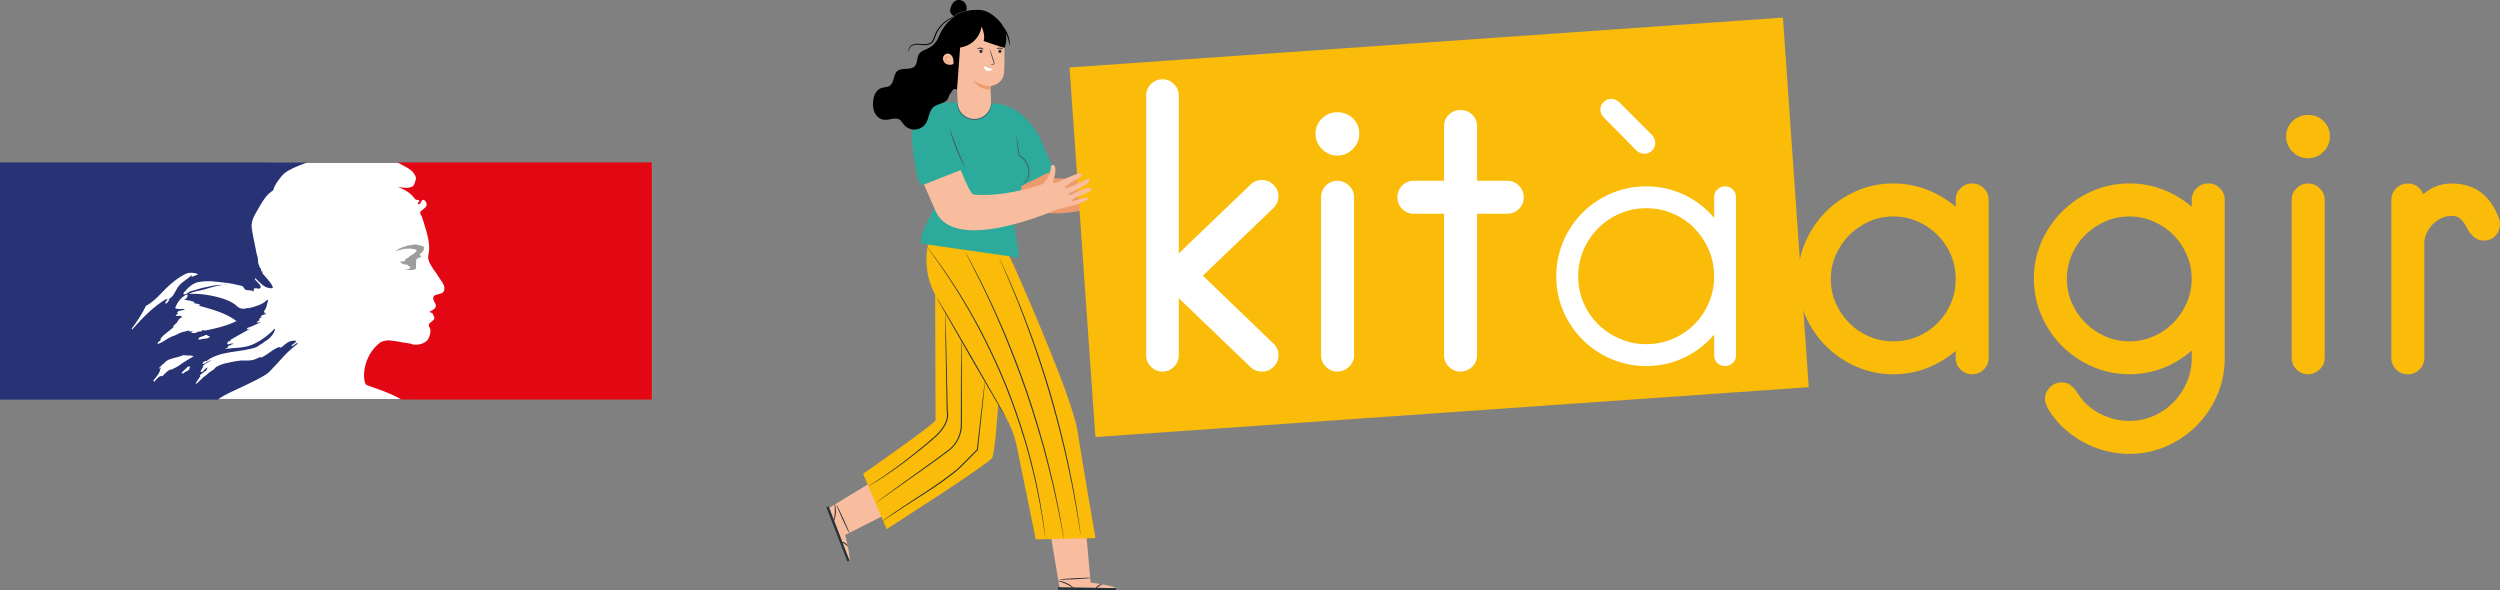 <svg xmlns="http://www.w3.org/2000/svg" id="Calque_2" data-name="Calque 2" viewBox="0 0 1062.18 250.83"><rect x="0" y="0" width="1062.18" height="250.83" fill="#808080" stroke="none"/><defs><style>      .cls-1 {        fill: #263239;      }      .cls-2 {        fill: #273375;      }      .cls-3 {        fill: #f8bc9e;      }      .cls-4 {        fill: #fff;      }      .cls-5 {        fill: #e30613;      }      .cls-6 {        fill: #9d9d9c;      }      .cls-7 {        fill: #2cab9c;      }      .cls-8 {        fill: #fabb09;      }      .cls-9 {        fill: #455a64;      }      .cls-10 {        fill: #ec9a6e;      }    </style></defs><g id="Calque_1-2" data-name="Calque 1"><g><g><path class="cls-8" d="M838,159.02c-1.99,0-3.67-.68-5.04-2.05-1.37-1.36-2.05-2.99-2.05-4.88v-2.99c-3.67,3.15-7.77,5.59-12.28,7.32-4.51,1.73-9.23,2.6-14.17,2.6-5.56,0-10.81-1.08-15.74-3.23-4.93-2.15-9.24-5.06-12.91-8.74-3.67-3.67-6.59-7.95-8.74-12.83-2.15-4.88-3.23-10.1-3.23-15.66s1.07-10.81,3.23-15.74c2.15-4.93,5.06-9.23,8.74-12.91,3.67-3.67,7.97-6.58,12.91-8.74,4.93-2.15,10.18-3.23,15.74-3.23,4.93,0,9.65.87,14.17,2.6,4.51,1.73,8.6,4.17,12.28,7.32v-2.99c0-1.89.68-3.52,2.05-4.88,1.36-1.36,3.04-2.05,5.04-2.05,1.89,0,3.51.68,4.88,2.05,1.36,1.36,2.05,2.99,2.05,4.88v67.21c0,1.89-.68,3.52-2.05,4.88-1.37,1.36-2.99,2.05-4.88,2.05ZM804.47,91.97c-3.67,0-7.11.71-10.31,2.13-3.2,1.42-6.01,3.33-8.42,5.74-2.42,2.42-4.33,5.22-5.75,8.42-1.42,3.2-2.13,6.64-2.13,10.31s.71,7.11,2.13,10.31c1.42,3.2,3.33,6.01,5.75,8.42,2.41,2.41,5.22,4.3,8.42,5.67,3.2,1.37,6.64,2.05,10.31,2.05s7.11-.68,10.31-2.05c3.2-1.36,6.01-3.25,8.42-5.67,2.41-2.41,4.3-5.22,5.67-8.42,1.36-3.2,2.05-6.64,2.05-10.31s-.68-7.11-2.05-10.31c-1.36-3.2-3.25-6.01-5.67-8.42-2.42-2.41-5.22-4.33-8.42-5.74-3.2-1.42-6.64-2.13-10.31-2.13Z"></path><path class="cls-8" d="M904.74,192.87c-3.46,0-6.9-.45-10.31-1.34-3.41-.89-6.67-2.2-9.76-3.94-3.1-1.73-5.93-3.83-8.5-6.3-2.57-2.47-4.7-5.22-6.37-8.26-.21-.53-.42-1.08-.63-1.65-.21-.58-.31-1.18-.31-1.81,0-1.89.68-3.54,2.05-4.96,1.36-1.42,3.04-2.13,5.04-2.13,1.47,0,2.62.31,3.46.94.84.63,1.63,1.36,2.36,2.2.21.42.47.81.79,1.18.32.37.58.76.79,1.18l1.42,1.89c2.41,2.83,5.4,5.04,8.97,6.61,3.57,1.57,7.24,2.36,11.02,2.36,3.57,0,6.98-.71,10.23-2.13,3.25-1.42,6.06-3.33,8.42-5.75,2.36-2.41,4.25-5.22,5.67-8.42,1.42-3.2,2.13-6.64,2.13-10.31v-3.31c-3.67,3.25-7.77,5.74-12.28,7.48-4.51,1.73-9.24,2.6-14.17,2.6-5.56,0-10.81-1.08-15.74-3.23-4.93-2.15-9.24-5.06-12.91-8.74-3.67-3.67-6.59-7.97-8.74-12.91-2.15-4.93-3.23-10.18-3.23-15.74s1.07-10.78,3.23-15.66c2.15-4.88,5.06-9.15,8.74-12.83,3.67-3.67,7.97-6.58,12.91-8.74,4.93-2.15,10.18-3.23,15.74-3.23,4.93,0,9.65.87,14.17,2.6,4.51,1.73,8.6,4.17,12.28,7.32v-2.99c0-1.89.68-3.52,2.05-4.88,1.36-1.36,3.04-2.05,5.04-2.05,1.89,0,3.51.68,4.88,2.05,1.36,1.36,2.05,2.99,2.05,4.88v67.37c0,5.56-1.08,10.81-3.23,15.74-2.15,4.93-5.06,9.23-8.74,12.91-3.67,3.67-7.95,6.58-12.83,8.74-4.88,2.15-10.1,3.23-15.66,3.23ZM904.74,91.97c-3.67,0-7.11.71-10.31,2.13-3.2,1.42-6.01,3.31-8.42,5.67-2.41,2.36-4.33,5.17-5.74,8.42-1.42,3.25-2.13,6.67-2.13,10.23s.71,7.11,2.13,10.31c1.42,3.2,3.33,6.01,5.74,8.42,2.41,2.42,5.22,4.33,8.42,5.75,3.2,1.42,6.64,2.13,10.31,2.13s6.98-.71,10.23-2.13c3.25-1.42,6.06-3.33,8.42-5.75,2.36-2.41,4.25-5.22,5.67-8.42,1.42-3.2,2.13-6.64,2.13-10.31s-.71-6.98-2.13-10.23c-1.42-3.25-3.31-6.06-5.67-8.42-2.36-2.36-5.17-4.25-8.42-5.67-3.25-1.42-6.66-2.13-10.23-2.13Z"></path><path class="cls-8" d="M980.61,67.25c-2.52,0-4.7-.92-6.53-2.75-1.84-1.83-2.75-4.01-2.75-6.53s.92-4.8,2.75-6.53c1.83-1.73,4.01-2.6,6.53-2.6s4.83.87,6.61,2.6c1.78,1.73,2.68,3.91,2.68,6.53s-.92,4.7-2.75,6.53-4.01,2.75-6.53,2.75ZM980.61,159.02c-1.89,0-3.52-.68-4.88-2.05-1.37-1.36-2.05-2.99-2.05-4.88v-67.21c0-1.89.68-3.52,2.05-4.88,1.36-1.36,2.99-2.05,4.88-2.05s3.54.68,4.96,2.05c1.42,1.36,2.13,2.99,2.13,4.88v67.21c0,1.89-.71,3.52-2.13,4.88-1.42,1.36-3.07,2.05-4.96,2.05Z"></path><path class="cls-8" d="M1029.57,82.52c1.68-1.47,3.54-2.6,5.59-3.38,2.05-.79,4.12-1.18,6.22-1.18,5.14,0,9.37,1.26,12.67,3.78,3.31,2.52,5.85,6.14,7.63,10.86.42,1.05.58,2.15.47,3.31-.11,1.16-.45,2.2-1.02,3.15-.58.94-1.36,1.71-2.36,2.28-1,.58-2.18.87-3.54.87-1.16,0-2.18-.26-3.07-.79-.89-.52-1.65-1.15-2.28-1.89-.53-.63-.97-1.28-1.34-1.97-.37-.68-.76-1.39-1.18-2.13-.73-1.15-1.55-2.1-2.44-2.83-.89-.73-2.39-1-4.49-.79-1.37.11-2.68.53-3.94,1.26-1.26.73-2.36,1.63-3.31,2.68-.94,1.05-1.71,2.23-2.28,3.54-.58,1.31-.87,2.65-.87,4.01v48.8c0,1.89-.68,3.52-2.05,4.88-1.37,1.36-2.99,2.05-4.88,2.05-1.99,0-3.67-.68-5.04-2.05-1.37-1.36-2.05-2.99-2.05-4.88v-67.21c0-1.89.68-3.52,2.05-4.88,1.36-1.36,3.04-2.05,5.04-2.05,1.47,0,2.78.42,3.94,1.26,1.15.84,1.99,1.94,2.52,3.31Z"></path></g><path class="cls-10" d="M422.28,60.41l16.04-5.37s7.09,20.43,9.26,20.62c12.04,1.1,24.92-2.89,29.44-4.47.46-.51.98-1.13,1.57-1.89.5-.65.88-1.38,1.13-2.16.31-.94.66-2.22.64-2.97-.03-.94,1.1-1.42,1.62-.74.52.67.65,3.25-.53,6.03-1.19,2.77,3.02.57,4.57-.21,1.55-.78,6.45-2.96,7.06-2.67.9.42.62,1.47-.94,2.2-1.58.75-6.09,3.29-5.64,4.09.44.79,8.27-3.28,8.27-3.28,0,0,1.53-1.14,2.08-.24.99,1.63-7.64,5.34-8.47,5.67-.58.23-.12,1.12.49.83.62-.29,7.71-4.23,8.74-2.58.79,1.27-7.07,3.12-8.09,4.75-1.01,1.63,5.82-2.01,6.52-.77.26.46.39.84-3.83,2.37-2.05.74-5.92,1.65-9.42,2.41l.02.04s-42.22,18.88-51.33.68c-9.66-19.31-9.18-22.34-9.18-22.34Z"></path><rect class="cls-8" x="459.54" y="17.88" width="303.83" height="157.41" transform="translate(-5.25 42.88) rotate(-4)"></rect><g><g><path class="cls-3" d="M354.07,214.69l31.11-18.87,6.07,15.21-32.15,16.26s2.3,8.94,1.81,10.89l-8.63-22.38,1.79-1.11Z"></path><polygon class="cls-1" points="360.91 238.18 360.01 238.54 351.1 215.5 352.05 215.12 360.91 238.18"></polygon><path class="cls-1" d="M357.15,230.28c0,.13.83.22,1.66.75.84.51,1.3,1.21,1.41,1.15.12-.04-.2-.95-1.17-1.54-.96-.6-1.92-.48-1.9-.36Z"></path><path class="cls-1" d="M354.62,214.14c-.14.03.18,1.7.05,3.77-.11,2.07-.62,3.7-.49,3.74.11.05.83-1.57.95-3.72.13-2.15-.41-3.84-.52-3.8Z"></path><path class="cls-1" d="M355.36,214.44c-.12.05,1.04,2.81,2.57,6.16,1.54,3.35,2.88,6.02,2.99,5.97.12-.05-1.04-2.81-2.57-6.16-1.54-3.35-2.88-6.02-2.99-5.97Z"></path></g><g><path class="cls-3" d="M443.82,211.62h16.37s3.17,35.89,3.17,35.89c0,0,9.15,1.18,10.79,2.36l-23.99-.29-.37-2.07h0l-5.98-35.89Z"></path><polygon class="cls-1" points="474.16 249.87 474.16 250.83 449.45 250.57 449.45 249.53 474.16 249.87"></polygon><path class="cls-1" d="M465.42,250.42c.12.05.51-.68,1.31-1.26.79-.6,1.6-.76,1.59-.89.01-.12-.96-.16-1.86.52-.91.67-1.16,1.61-1.04,1.63Z"></path><path class="cls-1" d="M449.49,246.79c-.02.14,1.65.46,3.52,1.35,1.88.87,3.21,1.95,3.3,1.84.09-.08-1.15-1.35-3.1-2.26-1.95-.92-3.71-1.05-3.72-.93Z"></path><path class="cls-1" d="M450.05,246.21c0,.13,2.99.08,6.67-.1,3.68-.19,6.66-.44,6.65-.57,0-.13-2.99-.08-6.67.11-3.68.19-6.66.44-6.65.57Z"></path></g><g><g><path class="cls-8" d="M427.25,117.78s-3.41,73.79-5.74,76.84c-2.33,3.04-44.79,30.19-44.79,30.19l-10.02-23.51s30.81-21.4,30.79-22.78c-.02-1.38-.23-73.23-.23-73.23l29.99,12.5Z"></path><path class="cls-1" d="M418.48,161.93s-.05.19-.1.56c-.05.41-.13.94-.22,1.62-.18,1.46-.42,3.51-.73,6.06-.59,5.22-1.42,12.48-2.38,20.88l.06-.13c-2.39,2.4-4.97,4.98-7.63,7.64-.14.14-.29.29-.42.42h.02c-4.21,3.47-8.48,6.45-12.42,9.06-3.95,2.59-7.51,4.92-10.5,6.89-2.98,1.97-5.36,3.62-6.98,4.79-.81.58-1.43,1.05-1.85,1.37-.19.15-.34.27-.47.37-.1.08-.16.13-.15.14,0,0,.07-.03.18-.1.14-.09.3-.2.5-.33.47-.32,1.1-.75,1.9-1.29,1.65-1.12,4.05-2.72,7.05-4.66,3-1.94,6.6-4.2,10.56-6.8,3.95-2.6,8.25-5.58,12.48-9.08h0s0-.01,0-.01c.13-.13.27-.28.42-.42,2.66-2.67,5.23-5.25,7.62-7.65l.06-.06v-.08c.9-8.4,1.67-15.67,2.22-20.89.25-2.56.46-4.62.6-6.08.06-.68.11-1.22.14-1.63.03-.37.04-.56.02-.57Z"></path><path class="cls-1" d="M408.44,144.53s-.02.08-.02.22c0,.18-.01.39-.02.66-.01.62-.03,1.46-.04,2.53-.02,2.24-.04,5.4-.07,9.3-.01,3.94-.03,8.61-.05,13.79,0,2.6,0,5.32-.01,8.15.02,1.42-.01,2.83-.35,4.23-.33,1.39-.86,2.77-1.63,4.02-.76,1.27-1.73,2.37-2.81,3.31-1.12.9-2.3,1.75-3.42,2.59-2.27,1.68-4.48,3.28-6.58,4.79-4.21,3.02-8.01,5.74-11.21,8.03-3.19,2.3-5.74,4.18-7.49,5.51-.85.65-1.52,1.17-2,1.54-.21.17-.38.3-.51.41-.11.1-.17.15-.17.15s.07-.03.19-.12c.14-.1.32-.22.54-.38.5-.36,1.19-.85,2.05-1.47,1.82-1.3,4.4-3.13,7.58-5.39,3.22-2.27,7.04-4.96,11.27-7.95,2.12-1.51,4.33-3.1,6.6-4.78,1.14-.85,2.29-1.67,3.45-2.6,1.12-.97,2.13-2.11,2.91-3.42.8-1.3,1.35-2.72,1.69-4.16.34-1.44.38-2.93.35-4.33,0-2.82,0-5.55-.01-8.15-.02-5.18-.04-9.86-.05-13.79-.03-3.9-.06-7.07-.07-9.3-.02-1.07-.03-1.91-.04-2.53,0-.27-.02-.48-.02-.66,0-.15-.02-.22-.02-.22Z"></path><path class="cls-1" d="M401.62,132.71s-.01.07-.02.21c0,.17,0,.37,0,.63,0,.59,0,1.39,0,2.41.02,2.13.06,5.16.1,8.9.13,7.57.31,18.01.51,29.69v.02s0,.02,0,.02c.21.94.22,1.98.02,3.01-.29,1.48-.96,2.87-1.8,4.09-.84,1.23-1.82,2.34-2.88,3.34-2.15,1.95-4.35,3.74-6.42,5.46-4.15,3.41-7.99,6.36-11.29,8.74-3.29,2.38-6.03,4.2-7.94,5.43-.93.6-1.67,1.07-2.21,1.41-.23.15-.42.27-.57.37-.13.09-.19.13-.19.14,0,0,.08-.03.21-.1.16-.09.35-.2.6-.33.52-.3,1.29-.74,2.26-1.34,1.94-1.19,4.71-2.97,8.04-5.32,3.32-2.35,7.19-5.28,11.37-8.68,2.08-1.71,4.27-3.48,6.46-5.46,1.08-1.01,2.08-2.14,2.95-3.41.86-1.26,1.57-2.7,1.87-4.27.21-1.08.19-2.19-.03-3.19v.05c-.25-11.68-.48-22.12-.65-29.68-.1-3.74-.19-6.76-.25-8.89-.04-1.02-.07-1.82-.09-2.41-.01-.25-.03-.46-.03-.62-.01-.14-.02-.21-.03-.21Z"></path></g><path class="cls-8" d="M395.18,100.19l-.66,2.68c-1.94,7.9-.75,16.24,3.32,23.28l29.48,51.1c2.09,3.62,3.61,7.54,4.52,11.62l8.24,40.31,25.35-.55s-5.06-29.36-7.72-45.92c-2.01-12.49-18.72-51.24-26.81-69.55l-3.7-7.62h0l-32.01-5.34Z"></path><path class="cls-1" d="M424.49,109.46s.03.1.11.3c.09.22.21.5.36.86.34.78.82,1.88,1.43,3.29.63,1.42,1.4,3.17,2.24,5.22.85,2.04,1.86,4.35,2.88,6.95,1.05,2.58,2.19,5.41,3.34,8.48,1.2,3.05,2.37,6.35,3.63,9.81,2.45,6.95,4.99,14.64,7.4,22.79,2.39,8.16,4.42,16,6.13,23.17.82,3.59,1.62,7,2.27,10.21.7,3.2,1.27,6.2,1.79,8.94.55,2.73.95,5.22,1.34,7.4.4,2.18.7,4.06.94,5.6.25,1.52.44,2.7.58,3.54.07.39.12.69.16.92.04.21.06.31.07.31,0,0,0-.11-.02-.32-.03-.23-.07-.54-.12-.93-.12-.84-.28-2.03-.5-3.56-.21-1.54-.49-3.43-.86-5.62-.37-2.18-.75-4.68-1.28-7.42-.5-2.74-1.06-5.75-1.74-8.95-.63-3.22-1.42-6.63-2.23-10.23-1.69-7.18-3.71-15.03-6.1-23.2-2.42-8.16-4.97-15.86-7.45-22.8-1.27-3.46-2.46-6.76-3.67-9.81-1.17-3.06-2.33-5.89-3.39-8.47-1.04-2.59-2.07-4.89-2.95-6.92-.87-2.04-1.66-3.77-2.32-5.19-.65-1.39-1.15-2.49-1.51-3.26-.17-.35-.3-.63-.4-.84-.09-.19-.14-.28-.15-.28Z"></path><path class="cls-1" d="M410.18,107.2s.04.11.14.31c.11.22.25.51.44.88.41.79.98,1.91,1.72,3.35.76,1.45,1.68,3.23,2.69,5.31,1.02,2.08,2.23,4.44,3.46,7.09.62,1.32,1.28,2.71,1.96,4.15.68,1.44,1.34,2.97,2.05,4.53,1.43,3.12,2.84,6.51,4.36,10.07,2.94,7.15,6,15.08,8.92,23.5,2.88,8.44,5.34,16.58,7.41,24.03.99,3.74,1.96,7.28,2.75,10.62.4,1.67.82,3.28,1.17,4.83.35,1.56.68,3.05,1,4.48.67,2.85,1.16,5.45,1.63,7.72.48,2.27.85,4.24,1.14,5.85.3,1.59.54,2.83.7,3.7.08.4.15.72.19.96.05.22.07.33.08.32,0,0,0-.11-.03-.33-.04-.24-.09-.56-.15-.97-.15-.88-.35-2.12-.62-3.72-.26-1.61-.61-3.59-1.06-5.87-.45-2.28-.92-4.89-1.56-7.74-.31-1.43-.64-2.93-.98-4.49-.34-1.56-.75-3.17-1.15-4.84-.77-3.35-1.73-6.9-2.71-10.65-2.05-7.46-4.5-15.61-7.38-24.07-2.92-8.44-5.99-16.37-8.96-23.52-1.52-3.56-2.95-6.94-4.4-10.06-.72-1.56-1.38-3.09-2.07-4.53-.69-1.44-1.35-2.82-1.99-4.14-1.24-2.65-2.48-4.99-3.52-7.07-1.04-2.08-1.98-3.85-2.76-5.28-.77-1.42-1.37-2.53-1.8-3.31-.2-.36-.36-.64-.48-.86-.11-.19-.17-.29-.18-.28Z"></path><path class="cls-1" d="M393.52,104.42s.06.11.19.3c.15.21.34.49.59.84.54.75,1.32,1.83,2.32,3.2.51.7,1.07,1.47,1.68,2.31.59.86,1.23,1.8,1.92,2.8,1.36,2.02,2.98,4.28,4.59,6.89.82,1.3,1.69,2.65,2.58,4.06.89,1.42,1.75,2.94,2.68,4.48,1.88,3.08,3.69,6.48,5.64,10.04,3.77,7.18,7.63,15.23,11.19,23.88,3.51,8.68,6.37,17.14,8.7,24.91,1.09,3.91,2.17,7.61,2.98,11.12.42,1.75.87,3.44,1.22,5.08.35,1.64.68,3.21.99,4.71.68,2.99,1.1,5.74,1.54,8.14.21,1.2.41,2.32.59,3.35.15,1.03.29,1.97.41,2.83.25,1.68.45,2.99.58,3.91.07.43.12.76.16,1.02.04.23.06.35.07.34,0,0,0-.12-.02-.35-.03-.25-.07-.59-.12-1.02-.12-.92-.28-2.24-.5-3.92-.11-.85-.24-1.8-.37-2.83-.15-1.03-.35-2.15-.55-3.36-.42-2.4-.82-5.16-1.47-8.16-.31-1.51-.63-3.08-.97-4.72-.34-1.64-.78-3.33-1.2-5.09-.79-3.53-1.86-7.24-2.94-11.15-2.3-7.79-5.16-16.27-8.68-24.96-3.57-8.67-7.45-16.73-11.24-23.91-1.97-3.56-3.79-6.96-5.69-10.03-.94-1.55-1.8-3.06-2.7-4.47-.91-1.41-1.78-2.76-2.61-4.05-1.63-2.61-3.27-4.85-4.65-6.86-.7-1-1.34-1.94-1.95-2.78-.63-.83-1.2-1.6-1.72-2.29-1.02-1.35-1.83-2.41-2.39-3.15-.27-.34-.47-.61-.63-.81-.14-.18-.22-.27-.23-.27Z"></path><path class="cls-1" d="M427.32,177.25c.11-.06-6.4-11.56-14.54-25.66-8.14-14.11-14.83-25.5-14.94-25.43-.11.06,6.4,11.55,14.54,25.67,8.14,14.11,14.83,25.5,14.94,25.43Z"></path></g><g><g><path class="cls-7" d="M406.42,43.5h0l-7.01.13-5.57,15.95,5.91,20.35c1.33,5.34-8.55,15.23-8.55,23.56l41.85,5.99-2.68-17.69,3.61-11.9.02-.88,13.6-6.79-4.49-11c-6.91-16.18-18.97-17.16-18.97-17.16l-17.73-.55Z"></path><path class="cls-9" d="M433.76,78.81s.33-.1.84-.45c.5-.36,1.21-.93,1.82-1.87.62-.92,1.05-2.28.93-3.75-.06-1.46-.53-3.09-1.53-4.48-.76-1.08-1.74-1.92-2.79-2.49l.12.16c-.33-2.41-.62-4.48-.85-5.95-.23-1.47-.38-2.33-.43-2.32-.05,0,.02.88.17,2.36.15,1.48.39,3.56.69,5.97v.1s.12.06.12.06c.94.52,1.89,1.35,2.61,2.37.95,1.32,1.4,2.85,1.48,4.25.14,1.41-.23,2.65-.78,3.56-.54.92-1.2,1.51-1.65,1.9-.47.38-.75.56-.74.59Z"></path></g><path class="cls-7" d="M399.41,43.63s-13.19,1.56-11.8,17.24c1.42,16,3.85,17.94,3.85,17.94l18.6-7.26c-3.88-7.86-3.99-7.94-5.85-16.41l-4.81-11.52h0Z"></path><path class="cls-9" d="M403.52,55.05c-.06.02.21.95.69,2.43.49,1.48,1.17,3.52,2.04,5.74.87,2.22,1.77,4.18,2.45,5.58.68,1.4,1.15,2.25,1.21,2.22.06-.03-.3-.92-.91-2.36-.61-1.43-1.45-3.41-2.32-5.62-.82-2.15-1.55-4.09-2.16-5.68-.56-1.45-.94-2.34-1-2.32Z"></path></g><path d="M400.43,12.5c-1.66,3.32-2.53,6.19-5.83,7.9-1.48.77-3.29,1.21-4.18,2.62-.97,1.54-.52,3.76-1.75,5.1-1.79,1.95-5.44.37-7.45,2.09-1.79,1.54-1.22,4.83-3.15,6.19-1.09.76-2.57.59-3.81,1.07-2.03.78-2.99,3.12-3.26,5.28-.22,1.73-.12,3.54.63,5.11.75,1.57,2.24,2.86,3.97,3.04,2.3.24,4.91-1.34,6.77.03.66.49,1.04,1.25,1.55,1.9,1.16,1.47,3.06,2.32,4.93,2.21,1.87-.12,3.65-1.2,4.62-2.8,1.29-2.14,1.21-5.09,3.09-6.73.99-.86,2.32-1.16,3.54-1.62,1.22-.46,2.49-1.21,2.86-2.47.36-1.22,1.07-1.99,1.77-3.05.94-1.41,2.2.31,3.44-.38s.77-2.05.88-3.47"></path><path class="cls-9" d="M406.71,42.88s-.1.32-.1.91c0,.59.11,1.46.49,2.46.39.99,1.08,2.11,2.18,3.03,1.09.92,2.61,1.54,4.26,1.65,1.64.09,3.23-.34,4.42-1.12,1.2-.77,2.02-1.81,2.53-2.74.5-.95.71-1.8.78-2.38.07-.59.04-.92.01-.92-.1-.02-.05,1.35-1.08,3.14-.52.88-1.33,1.83-2.47,2.54-1.13.72-2.62,1.11-4.17,1.02-1.55-.1-2.98-.67-4.01-1.51-1.05-.84-1.73-1.89-2.15-2.82-.81-1.91-.59-3.26-.7-3.25Z"></path><g><path class="cls-3" d="M406.88,43.7l-1.19-27.63,10.98-8.3,9.97,4.88s.32,12.52-.01,17.95c-.34,5.43-5.81,6.01-5.81,6.01,0,0,.13,3.18.25,6.53.15,4.05-3.11,7.4-7.16,7.36h0c-3.77-.04-6.86-3.02-7.02-6.79Z"></path><g><path class="cls-1" d="M425.54,21.81c0,.38-.31.69-.7.69-.38,0-.69-.31-.69-.7,0-.38.31-.7.7-.69.38,0,.7.31.7.7Z"></path><path class="cls-1" d="M426.21,21.05c-.09.09-.6-.35-1.35-.39-.75-.05-1.31.32-1.39.22-.04-.04.05-.21.3-.38.24-.17.65-.32,1.12-.29.47.03.85.23,1.07.43.22.2.3.37.25.41Z"></path></g><g><path class="cls-1" d="M417.49,21.81c0,.38-.31.69-.7.69-.38,0-.69-.31-.69-.7,0-.38.31-.69.7-.69.38,0,.69.31.69.7Z"></path><path class="cls-1" d="M417.92,21.05c-.09.09-.6-.35-1.35-.39-.75-.05-1.31.32-1.39.22-.04-.04.05-.21.3-.38.24-.17.65-.32,1.12-.29.47.03.85.23,1.07.43.22.2.3.37.25.41Z"></path></g><path d="M389.88,31.71c.48.03,1.2-.05,1.97-.44.77-.38,1.54-1.1,2.15-2.08.62-.97,1.09-2.18,1.61-3.44,1.02-2.52,1.78-4.87,2.3-6.57.08-.27.16-.52.23-.75.05-.29.09-.55.14-.74,2.97-11.32,12.92-13.43,14.89-13.42,2.11,0,5.81-1.16,11.19,4.44.9.94,1.55,1.89,2.04,2.82,1.39,1.74,2.12,3.67,2.4,5.12.33,1.65.19,2.7.12,2.69-.1,0-.12-1.03-.54-2.6-.21-.79-.54-1.72-1.04-2.67.78,3.51-.56,6.25-.56,6.25l-1.93-.53-6.91-2.36c.63-2.14-.29-4.8-.82-6.04l-.05-.05c-1.59,8.13-9.15,8.87-9.15,8.87l-1.29,17.78c-9.19-1.97-8.97-14.27-8.91-16.77-.42,1.41-.96,3.03-1.64,4.72-.52,1.26-1.01,2.49-1.68,3.5-.66,1.02-1.53,1.79-2.39,2.15-.85.38-1.64.41-2.14.32-.51-.1-.75-.26-.74-.29.01-.04.28.06.76.09Z"></path><path class="cls-1" d="M420.61,27.37s.47-.1,1.22-.15c.19,0,.38-.04.42-.18.05-.15-.02-.37-.11-.6-.16-.49-.33-1.01-.51-1.55-.36-1.1-.66-2.11-.87-2.84-.21-.73-.31-1.19-.27-1.2.04-.01.22.42.48,1.14.26.71.6,1.71.95,2.81.17.54.33,1.06.49,1.56.06.23.18.49.07.78-.06.14-.2.24-.32.27-.12.03-.23.03-.32.03-.76,0-1.23-.02-1.23-.06Z"></path><g><path class="cls-3" d="M405.1,27.13c.03-.9.04-1.84-.29-2.68-.33-.84-1.05-1.59-1.95-1.69-1.04-.11-2.04.75-2.21,1.78-.17,1.03.43,2.1,1.34,2.61.91.51,2.06.5,3.02.09"></path><path class="cls-10" d="M403.52,26.34c-.03-.06-.29.07-.68-.04-.39-.09-.78-.53-.81-1.15-.02-.3.04-.59.19-.72.15-.15.4-.19.59-.18.41.04.69.14.72.08.02-.05-.18-.25-.67-.39-.24-.05-.59-.07-.91.18-.32.26-.4.7-.37,1.07.02.39.17.75.4,1.01.23.27.54.4.8.42.54.05.78-.24.74-.27Z"></path></g><path d="M408.08,7.16c1.23-.47,2.23-1.54,2.54-2.82.31-1.28-.11-2.73-1.12-3.58-1-.85-2.55-1.02-3.68-.35-.92.55-1.48,1.55-1.83,2.57-.23.68-.4,1.41-.22,2.1.26,1.04,1.24,1.77,2.27,2.05,1.03.28,2.13.18,3.2.09"></path><path d="M386.28,22.21c.05-.01-.19-.4-.05-1.11.08-.34.25-.76.59-1.13.33-.37.84-.67,1.45-.84.61-.17,1.33-.2,2.09-.15.76.05,1.59.19,2.48.21.89.02,1.88-.1,2.75-.65.91-.55,1.34-1.6,1.65-2.54.59-1.91,1.58-3.55,2.71-4.85,1.13-1.3,2.38-2.26,3.5-2.92,2.27-1.32,3.94-1.53,3.91-1.64,0-.02-.42.01-1.14.19-.72.17-1.75.53-2.93,1.16-1.17.64-2.48,1.6-3.66,2.92-1.18,1.32-2.23,3.03-2.83,4.99-.31.95-.69,1.84-1.46,2.31-.75.48-1.66.61-2.5.6-.85,0-1.68-.13-2.47-.16-.79-.04-1.54.01-2.2.22-.66.2-1.21.55-1.56.98-.35.43-.52.89-.57,1.27-.05.38.01.68.08.87.07.19.14.27.15.27Z"></path><path class="cls-1" d="M404.09,8.22c.11.09,1.2-1.27,3.06-2.24,1.85-.99,3.59-1.12,3.58-1.26.02-.11-1.83-.19-3.79.85-1.97,1.03-2.95,2.6-2.84,2.65Z"></path><path class="cls-10" d="M420.82,36.63s-3.66.04-7.19-2.43c0,0,1.8,4,7.24,3.78l-.05-1.35Z"></path><path class="cls-4" d="M418.14,28.06c.93.46,2.58,1.13,3.62,1.25,0,0-.92,1.32-2.48.7-1.61-.63-1.14-1.95-1.14-1.95Z"></path></g><path class="cls-3" d="M408.19,72.25c2.04,5.13,4.36,10.29,5.45,10.39,12.04,1.1,24.92-2.89,29.44-4.47.46-.51.98-1.13,1.57-1.89.5-.65.88-1.38,1.13-2.16.31-.94.67-2.22.64-2.97-.03-.94,1.1-1.42,1.62-.74s.65,3.25-.53,6.03c-1.19,2.77,3.02.57,4.57-.21,1.55-.78,6.45-2.96,7.06-2.67.9.42.62,1.47-.94,2.2-1.58.75-6.09,3.29-5.64,4.09.44.79,8.27-3.28,8.27-3.28,0,0,1.53-1.14,2.08-.24.99,1.63-7.64,5.34-8.47,5.67-.58.23-.12,1.12.49.83.62-.29,7.71-4.23,8.74-2.58.79,1.27-7.07,3.12-8.09,4.75-1.01,1.64,5.82-2.01,6.52-.77.26.46.39.84-3.83,2.37-2.05.74-5.92,1.65-9.42,2.41l.02.04s-43.17,19.32-51.33.68c-1.96-4.47-3.88-8.78-4.97-11.33"></path></g><g><path class="cls-4" d="M540.98,88.46l-29.91,28.65,29.91,28.81c1.47,1.26,2.2,2.94,2.2,5.04,0,1.89-.68,3.52-2.05,4.88-1.37,1.36-2.99,2.05-4.88,2.05-1.99,0-3.62-.63-4.88-1.89l-30.54-29.28v24.24c0,1.89-.68,3.52-2.05,4.88-1.37,1.36-2.99,2.05-4.88,2.05s-3.52-.68-4.88-2.05c-1.37-1.36-2.05-2.99-2.05-4.88V40.6c0-1.89.68-3.52,2.05-4.88,1.36-1.36,2.99-2.05,4.88-2.05s3.51.68,4.88,2.05c1.36,1.36,2.05,2.99,2.05,4.88v67.06l30.54-29.28c1.26-1.26,2.88-1.89,4.88-1.89,1.89,0,3.51.68,4.88,2.05,1.36,1.37,2.05,2.99,2.05,4.88s-.74,3.57-2.2,5.04Z"></path><path class="cls-4" d="M568.21,66.1c-2.52,0-4.7-.92-6.53-2.75-1.84-1.83-2.75-4.01-2.75-6.53s.92-4.8,2.75-6.53c1.83-1.73,4.01-2.6,6.53-2.6s4.83.87,6.61,2.6c1.78,1.73,2.68,3.91,2.68,6.53s-.92,4.7-2.75,6.53-4.01,2.75-6.53,2.75ZM568.21,157.87c-1.89,0-3.52-.68-4.88-2.05-1.37-1.36-2.05-2.99-2.05-4.88v-67.21c0-1.89.68-3.52,2.05-4.88,1.36-1.36,2.99-2.05,4.88-2.05s3.54.68,4.96,2.05c1.42,1.36,2.13,2.99,2.13,4.88v67.21c0,1.89-.71,3.52-2.13,4.88-1.42,1.36-3.07,2.05-4.96,2.05Z"></path><path class="cls-4" d="M640.31,90.82h-12.75v60.13c0,1.89-.68,3.52-2.05,4.88-1.37,1.36-3.05,2.05-5.04,2.05s-3.52-.68-4.88-2.05c-1.37-1.36-2.05-2.99-2.05-4.88v-60.13h-12.91c-1.89,0-3.52-.68-4.88-2.05-1.37-1.36-2.05-2.99-2.05-4.88,0-1.99.68-3.67,2.05-5.04,1.36-1.36,2.99-2.05,4.88-2.05h12.91v-23.14c0-1.99.68-3.65,2.05-4.96,1.36-1.31,2.99-1.97,4.88-1.97,1.99,0,3.67.66,5.04,1.97,1.36,1.31,2.05,2.97,2.05,4.96v23.14h12.75c1.99,0,3.67.68,5.04,2.05,1.36,1.36,2.05,3.04,2.05,5.04,0,1.89-.68,3.52-2.05,4.88-1.36,1.36-3.04,2.05-5.04,2.05Z"></path><path class="cls-4" d="M737.58,150.95c0,1.26-.45,2.34-1.34,3.23-.89.89-1.97,1.34-3.23,1.34-1.37,0-2.49-.45-3.38-1.34-.89-.89-1.34-1.97-1.34-3.23v-8.81c-3.67,4.3-8,7.61-12.99,9.92-4.99,2.31-10.26,3.46-15.82,3.46-5.25,0-10.21-1-14.88-2.99-4.67-1.99-8.74-4.72-12.2-8.19-3.46-3.46-6.19-7.5-8.19-12.12-1.99-4.62-2.99-9.55-2.99-14.8s1-10.2,2.99-14.87c1.99-4.67,4.72-8.74,8.19-12.2,3.46-3.46,7.53-6.19,12.2-8.19,4.67-1.99,9.63-2.99,14.88-2.99,5.56,0,10.83,1.16,15.82,3.46,4.98,2.31,9.31,5.61,12.99,9.92v-8.81c0-1.26.45-2.33,1.34-3.23.89-.89,2.02-1.34,3.38-1.34,1.26,0,2.33.45,3.23,1.34.89.89,1.34,1.97,1.34,3.23v67.21ZM728.3,117.42c0-3.99-.76-7.74-2.28-11.25-1.52-3.52-3.57-6.58-6.14-9.21-2.57-2.62-5.61-4.7-9.13-6.22-3.52-1.52-7.27-2.28-11.25-2.28s-7.74.76-11.26,2.28c-3.52,1.52-6.59,3.6-9.21,6.22s-4.7,5.69-6.22,9.21c-1.52,3.52-2.28,7.27-2.28,11.25s.76,7.74,2.28,11.26c1.52,3.52,3.59,6.56,6.22,9.13,2.62,2.57,5.69,4.62,9.21,6.14,3.51,1.52,7.27,2.28,11.26,2.28s7.74-.76,11.25-2.28c3.52-1.52,6.56-3.57,9.13-6.14,2.57-2.57,4.62-5.61,6.14-9.13,1.52-3.51,2.28-7.27,2.28-11.26ZM703.27,60.75c0,1.26-.45,2.34-1.34,3.23-.89.89-1.97,1.34-3.23,1.34-1.16,0-2.26-.42-3.31-1.26l-14.01-14.17c-.94-.94-1.42-2.05-1.42-3.31s.45-2.33,1.34-3.23,1.97-1.34,3.23-1.34c1.15,0,2.26.42,3.31,1.26l14.17,14.17c.84,1.05,1.26,2.15,1.26,3.31Z"></path></g></g><rect class="cls-4" x=".11" y="69.25" width="276.93" height="100.26"></rect><g><path class="cls-2" d="M114.53,157.85c1.08-1.08,2.17-2.24,3.26-3.41h-.02c2.02-2.29,4-4.47,6.35-6.48.71-.64,1.41-1.2,2.07-1.66.19-.19.19-.57.38-.76-.95.38-1.52,1.14-2.47,1.52-.19,0-.38-.19-.19-.38.68-.51,1.36-1.02,2.03-1.53-.04,0-.09,0-.13,0-.19,0-.19-.19-.19-.38-2.48-.38-4.38,1.33-6.09,2.86-.38.19-.76-.19-.95-.19-2.86.95-4.95,3.43-7.81,4.57v-.38c-1.14.38-2.25,1.07-3.43,1.33-1.71.38-3.24.19-4.76.19-2.31.23-4.61.74-6.92,1.23-.07.02-.13.03-.2.05-1.24.34-2.41.8-3.55,1.43-.04.02-.09.05-.13.08-.09.12-.19.23-.28.33-.41.45-.76.86-1.31,1.14-1.17.6-2.12,1.63-3.16,2.47-.07.06-.19.09-.31.1-1.02.98-2.03,1.97-3.07,2.93-.07.07-.37.11-.58.07,0,0,.01-.01.02-.02.04-.06.07-.12.11-.18.16-.27.32-.54.49-.8.18-.3.37-.59.56-.88.26-.39.53-.78.81-1.16.07-.1.05-.19,0-.25-.06-.06-.16-.1-.26-.1.95-.92,2.08-1.71,3.19-2.39,0-.01,0-.02,0-.03-.13.04-.31-.06-.22-.19.12-.17.22-.35.33-.52.02-.06.04-.11.06-.17-.05-.05-.1-.1-.14-.15-.31.2-.63.39-.89.63-.46.41-.81,1.25-1.5,1.24-.05,0-.18,0-.29-.04-.08-.01-.15-.04-.2-.07,0-.01.02-.03.02-.04,0-.02.02-.03.03-.05,0-.02.02-.03.03-.05.03-.05.06-.11.09-.16.03-.05.06-.11.09-.16.02-.04.05-.09.07-.13.05-.08.09-.16.13-.24.03-.06.07-.11.1-.17.08-.14.16-.28.25-.42.04-.07.08-.13.12-.2.07-.12.13-.23.2-.35.09-.16,0-.29-.14-.34.35-.46.78-.84,1.3-1.14h-.06c.73-.37,1.46-.81,2.19-1.22.1-.09.21-.18.31-.27-1.09.36-2.06.86-3.03,1.49,0,0-.25.1-.32.17,0,0-.22.08-.47-.17-.03-.04-.05-.08-.05-.14.19-.38.76-.57,1.14-.95.19,0,.38,0,.38.19,6.09-4.76,14.47-3.62,21.51-6.09.57-.38,1.14-.76,1.71-1.14.95-.38,1.71-1.33,2.86-1.9,1.52-1.14,2.67-2.47,3.24-4.38,0-.19-.19-.38-.19-.38-2.47,2.67-5.33,4.76-8.38,6.28-4,2.09-8.38,1.71-12.56,2.28.19-.38.57-.38.95-.38,0-.57.38-.76.76-1.14h.57c.19,0,.19-.38.38-.38.38,0,.95-.19.76-.19-.57-.76-1.71.57-2.67,0,.38-.38.19-.95.57-1.14h.76c0-.38.38-.76.38-.76,2.86-1.71,5.52-3.05,8.19-4.57-.57,0-.95.57-1.52.19.38,0,0-.57.38-.57,2.09-.57,3.81-1.71,5.9-2.47-.76,0-1.33.57-2.09,0,.38-.19.57-.57,1.14-.57v-.57c0-.19.19-.19.38-.19-.19,0-.38-.19-.38-.19.19-.38.76-.19,1.14-.57-.19,0-.57,0-.57-.19.57-.76,1.52-.95,2.47-1.14-.19-.38-.76,0-.76-.38,0-.19.19-.19.38-.19h-.38c-.38-.19-.19-.57-.19-.76,1.14-1.33,1.14-3.05,1.71-4.57-.19,0-.38,0-.38-.19-1.9,2.09-4.95,2.86-7.81,3.62h-.95c-.95.38-2.28.38-3.24-.19-.76-.38-1.14-.95-1.9-1.52-1.52-.95-3.05-1.71-4.76-2.28-4.76-1.52-9.71-2.28-14.66-2.09,2.09-1.14,4.4-1.24,6.66-1.9,3.24-.95,6.28-2.09,9.71-1.9-.57-.19-1.33,0-1.9,0-2.66-.19-5.33.57-8.19,1.14-1.9.38-3.62,1.14-5.52,1.52-1.14.38-1.71,1.52-3.05,1.33v-.57c1.9-2.28,4.19-4.57,7.23-4.76,3.43-.57,6.66,0,10.09.38,2.47.19,4.76.76,7.23,1.33.95,0,1.14,1.52,1.9,1.71,1.14.38,2.28,0,3.43.76,0-.38-.19-.76,0-1.14.76-.76,1.71.19,2.48-.19,1.52-.95-1.33-2.67-2.09-4,0-.19.19-.38.19-.38,1.52,1.33,2.67,2.86,4.57,3.81.95.38,3.24.95,2.86-.19-.95-2.09-2.86-3.81-4.38-5.71v-.76c-.38,0-.38-.19-.57-.38v-.76c-.76-.38-.57-1.14-.95-1.71-.57-.95-.19-2.28-.57-3.43-.38-1.14-.57-2.09-.76-3.24-.57-3.24-1.33-6.09-1.71-9.14-.38-3.62,2.09-6.47,3.81-9.71,1.33-2.28,2.86-4.57,5.33-6.09.57-2.28,2.09-4.19,3.62-6.09,1.52-1.86,4.05-2.99,5.88-3.81,2.66-1.19,5.06-1.93,5.06-1.93H0v100.74h92.52c3.62-2.61,7.24-3.85,12.3-6.34,2.39-1.18,7.85-3.69,9.71-5.54ZM85.26,144.22c-.38,0-1.14.19-.95-.19.19-.95,1.52-.95,2.28-1.33.38-.19.95-.57,1.33-.38.38.57.95.38,1.33.76-1.14,1.14-2.67.57-4,1.14ZM56.13,140.03s-.19-.19-.19-.38c2.47-3.24,4.38-6.28,6.09-9.71,2.47-1.33,4.53-3.27,6.47-5.33,3.24-3.43,6.66-6.47,10.66-8.38,1.52-.57,3.43-.38,4.95.19-.57.76-1.52.57-2.28,1.14-.19,0-.38,0-.57-.19.19-.19.19-.38.19-.57-1.9,2.09-4.57,3.05-6.09,5.52-1.14,1.9-1.9,4.38-4.38,4.95-.76.19.19-.57-.19-.38-5.9,3.62-10.09,8-14.66,13.14ZM71.93,127.46c-.19.38-.4.42-.57.76-.19.38-.38.57-.76.76-.19,0-.38,0-.38-.19.19-.76.76-1.52,1.52-1.71.19,0,.19.19.19.38ZM80.77,155.98c-.09.21-.28.39-.47.56.24.05.4.15.25.29-.44.41-.86.81-1.44,1.01-.04.01-.16.03-.29.04-.23.23-.47.45-.71.67-.23.2-1.27.06-.95-.23.48-.43.93-.89,1.41-1.33.27-.25.55-.48.79-.76.13-.15.24-.3.41-.42.16-.11,1.16-.2,1.01.17ZM77.36,154.41s-.03.02-.05.03c-.71.5-1.42,1.01-2.17,1.45-.81.47-1.67.83-2.51,1.23,0-.02-.01-.03-.02-.05-.06-.09-.2-.14-.32-.08-.72.39-1.33.9-1.92,1.46-.09.08-.18.17-.26.26,0,0-.01,0-.02.01,0,0-.01,0-.02.01-.09.09-.18.18-.27.27-.01.01-.02.02-.03.03,0,0,0,.01-.01.02-.14.13-.27.27-.41.45-.09.11-.13.18-.25.27-.12.08-.45.08-.41-.14,0-.01,0-.02,0-.04-.11.06-.22.12-.34.17-.1.05-.2.11-.3.16-.04-.02-.09-.02-.13-.02-.05,0-.1.01-.14.05-.23.18-.46.38-.69.58-.4.36-.77.75-1.1,1.17,0,0-.01.01-.02.02-.01.02-.02.04-.04.05-.02.02-.04.05-.06.07-.02.03-.04.05-.06.08,0,0-.01.02-.02.02-.05.06-.09.13-.13.19,0,0,0,0,0,.01-.03.04-.09.06-.16.07-.03-.04-.05-.07-.08-.11-.02-.03-.04-.06-.05-.09-.06-.1-.11-.2-.16-.31,0,0,0,0,0-.01-.02-.03-.03-.06-.05-.09.21-.22.41-.45.6-.69.01-.02.03-.03.04-.05.07-.08.13-.16.2-.24.11-.14.21-.27.32-.41.04-.05.08-.1.12-.15.21-.27.41-.54.6-.8,0,0,0-.01.01-.02.03-.04.06-.08.08-.12.09-.13.18-.27.26-.41.07-.12.14-.25.21-.38,0,0,.01-.02.02-.03,0-.01.01-.03.02-.04.01-.02.02-.05.03-.07.07-.14.13-.29.18-.44,0-.02.01-.03.02-.05.01-.04.03-.08.04-.12.02-.07.04-.14.06-.21h0s0-.03.01-.05c.02-.09.05-.18.07-.28,0-.05,0-.09-.02-.13.2-.36.46-.7.75-1.03-.03.02-.06.03-.09.05-.27.17-.45.42-.71.61-.21.15-.59-.1-.34-.29.17-.12.29-.26.43-.39,0-.01.01-.02.02-.03.31-.31.61-.71.97-.97.22-.16.41-.29.59-.45.03-.02.06-.05.08-.08.13-.17.28-.33.43-.48,0,0,.01-.01.02-.02,1.82-1.76,4.89-1.68,7.29-2.8.95-.38,2.09.19,3.05,0,.57,0,1.14,0,1.71.38-1.71.93-3.29,1.98-4.85,2.96ZM81.26,141.17c-.19-.19.57,0,.76-.38h-1.52c-.19,0-.19-.19-.19-.38-.95.19-2.09.57-3.05.76-1.33.38-2.47,1.33-4,1.71-2.09.76-3.81,2.47-6.09,3.24-.19,0-.19-.19-.19-.38.19-.57.95-.76,1.33-1.33,0-.19,0-.38-.19-.38,1.52-2.09,3.62-3.24,5.52-4.95v-.57c.57-.76,1.52-1.14,1.9-2.09.19-.57.95-1.33,1.9-1.71-.19-.19-.57-.19-.57-.57-.76,0-1.52.38-2.28-.19.35-.35.76-.55,1.19-.68-.16-.03-.31-.11-.43-.28-.19-.38.37-.81.95-.95.76-.19,1.71-.19,2.28-.76-1.33-.19-2.86.38-4.19-.38.95-2.47,2.48-4.57,4.76-5.71.19,0,.57,0,.57.19,0,.95-.57,1.71-1.52,1.9,1.52.38,3.05.38,4.57,1.14-.19.38-.57.19-.76.19.95.57,2.09.19,3.05.95-.57.57-1.14,0-1.71,0,5.9,1.71,12.18,3.05,17.13,6.85-4.19,2.09-8.57,3.05-13.14,4-.57,0-.95,0-1.52-.19,0,.19,0,.57-.19.57-.76,0-1.33,0-1.9.38-.76.38-1.9.57-2.48,0Z"></path><path class="cls-5" d="M277.03,68.99h-108.37s.2.03,1.03.48c.88.47,2.02,1.08,2.73,1.46,1.4.73,2.75,1.65,3.63,3.05.38.57.95,1.71.57,2.47-.38.95-.57,2.47-1.52,2.86-1.14.57-2.67.57-4,.38-.76,0-1.52-.19-2.28-.38,2.86,1.14,5.52,2.47,7.42,5.14.19.38.95.57,1.71.57.19,0,.19.38.19.57-.38.38-.76.57-.57,1.14h.57c.95-.38.76-2.28,2.09-1.71.95.57,1.33,1.9.76,2.86-.76.76-1.52,1.33-2.28,1.9-.19.38-.19.95,0,1.33.57.76.76,1.52.95,2.28.57,1.33.76,2.86,1.33,4.19.76,2.86,1.52,5.71,1.33,8.57,0,1.52-.76,2.86-.19,4.38.38,1.52,1.33,2.67,2.09,4,.76,1.14,1.52,1.9,2.09,3.05,1.14,1.9,3.24,3.81,2.28,6.09-.57,1.33-2.67,1.14-4,1.9-1.14.95-.19,2.47.38,3.43.95,1.71-1.14,2.86-2.47,3.43.38.57,1.14.38,1.33.76.19.95,1.14,1.52.57,2.47-.76,1.14-3.05,1.71-1.9,3.43.76,1.33.27,2.81-.19,4.19-.57,1.71-2.09,2.47-3.43,2.86-1.14.38-2.47.38-3.62.19-.38-.19-.76-.38-1.14-.38-3.24-.38-6.47-1.33-9.71-1.33-.95.19-1.9.38-2.66.76-.86.63-1.63,1.32-2.3,2.04,0,0-.01.02-.02.02-.14.15-.28.31-.42.46-.08.1-.16.19-.25.29-.05.07-.11.13-.16.2-.56.7-1.05,1.43-1.5,2.19-.03.05-.06.1-.08.15-.05.09-.1.18-.15.27-.62,1.16-1.1,2.34-1.44,3.49-1.29,4.36-.73,8.1.18,9.01.25.25,6.28,2.11,10.48,3.98,1.97.88,3.35,1.55,4.49,2.27h106.42v-100.74Z"></path><path class="cls-6" d="M175.11,105.74c.76.19,1.9.19,1.9.57-.38,1.52-2.67,1.9-3.81,3.43h-.57c-.57.38-.38,1.33-.95,1.33-.57-.19-1.14,0-1.71.19.76.76,1.71,1.33,2.86,1.14.19,0,.57.38.57.76,0,0,.19,0,.38-.19.19,0,.38,0,.38.19v.76c-.57.76-1.52.38-2.29.57,1.52.38,3.05.38,4.38,0,1.14-.38,0-2.28.76-3.24-.38,0,0-.57-.38-.57.38-.38.76-.95,1.14-1.14.38,0,.95-.19,1.14-.57,0-.38-.76-.57-.57-.95,1.14-.76,2.09-1.9,1.71-3.05-.19-.57-1.71-.57-2.67-.95-.95-.38-2.09,0-3.24.19-.95,0-1.9.57-2.86.76-1.33.38-2.47,1.14-3.62,1.9,1.33-.57,2.67-.76,4.19-1.14,1.14,0,2.11-.28,3.24,0Z"></path></g></g></svg>